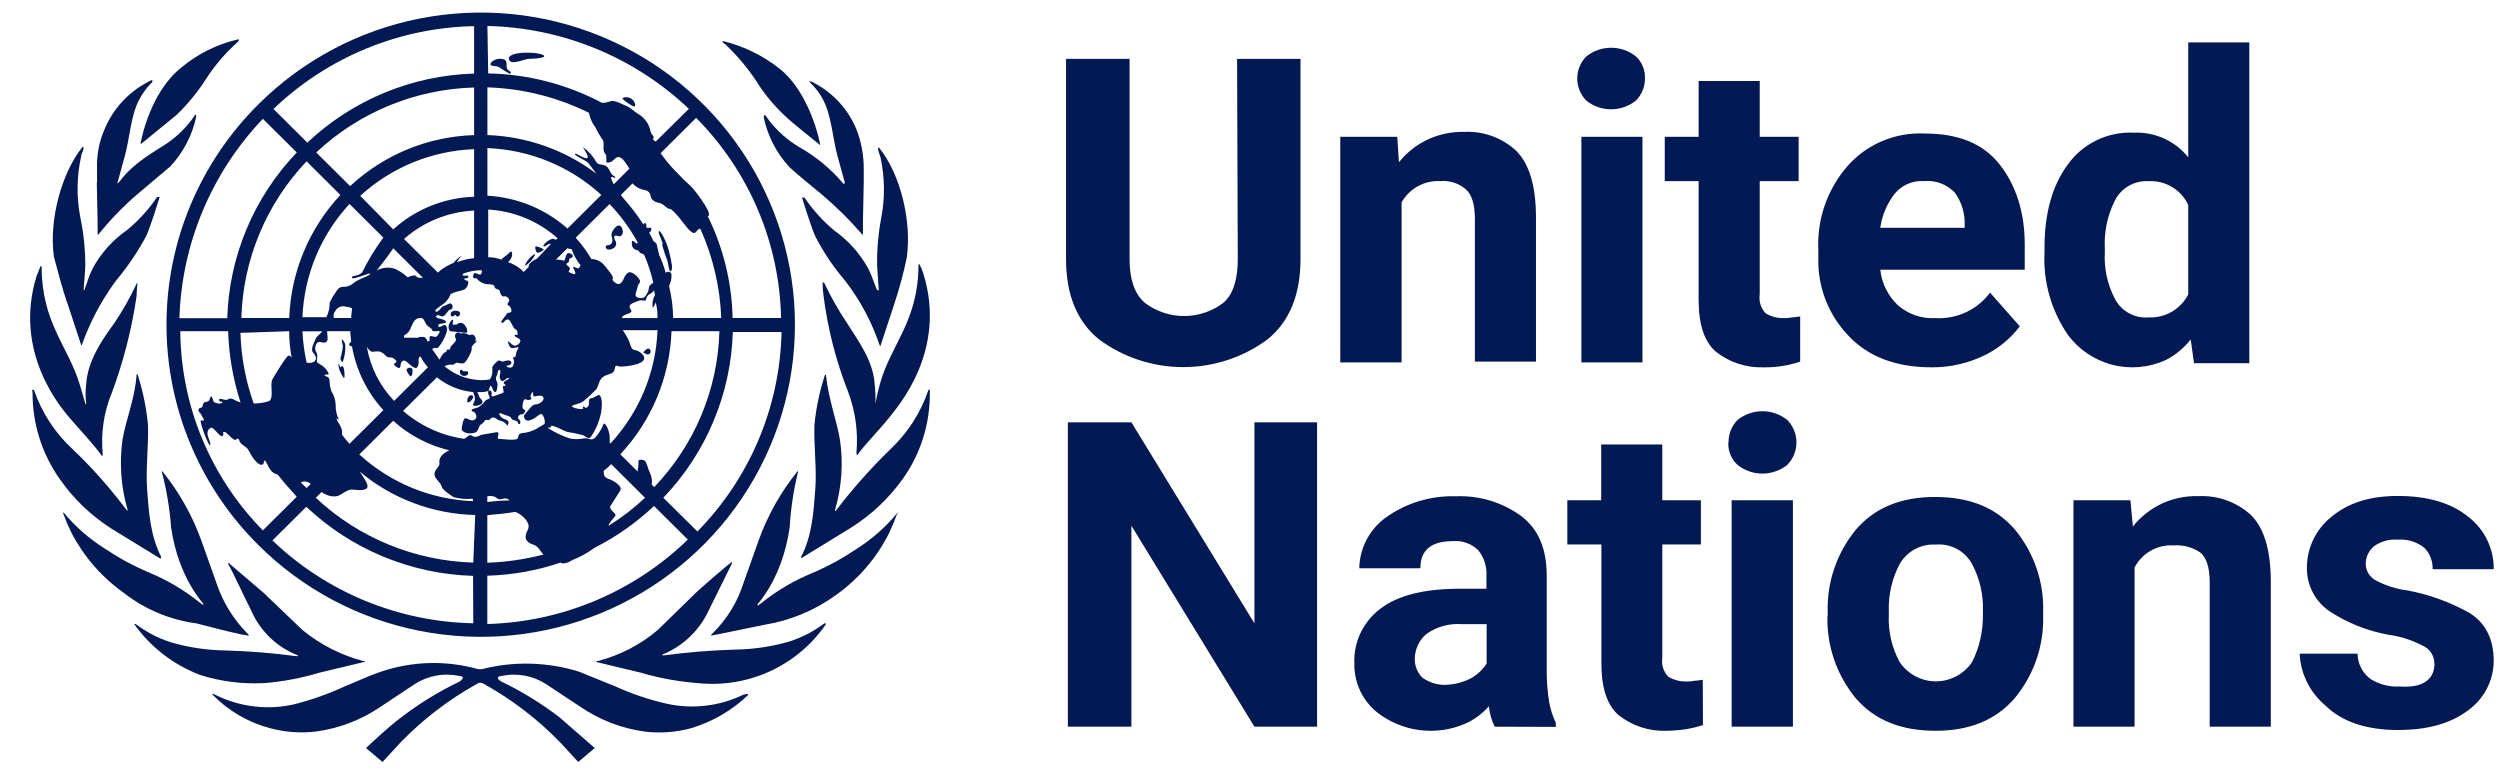 <svg width="84" height="26" viewBox="0 0 84 26" fill="none" xmlns="http://www.w3.org/2000/svg">
<g clip-path="url(#clip0_73_4383)">
<path d="M41.566 1.977H43.697V8.704C43.697 9.889 43.336 10.799 42.587 11.405C41.769 12.009 40.777 12.335 39.758 12.335C38.738 12.335 37.746 12.009 36.928 11.405C36.179 10.799 35.819 9.889 35.819 8.704V1.977H37.954V8.704C37.954 9.392 38.122 9.864 38.454 10.165C38.834 10.459 39.303 10.619 39.786 10.619C40.268 10.619 40.737 10.459 41.117 10.165C41.45 9.862 41.589 9.365 41.589 8.704L41.566 1.977ZM48.391 6.085C48.129 6.071 47.868 6.131 47.639 6.258C47.409 6.385 47.22 6.573 47.094 6.802V12.177H45.033V4.596H46.948L47.004 5.451C47.265 5.124 47.599 4.862 47.979 4.685C48.359 4.508 48.776 4.421 49.196 4.431C49.515 4.415 49.834 4.463 50.134 4.572C50.434 4.681 50.709 4.849 50.943 5.065C51.387 5.506 51.609 6.25 51.609 7.325V12.15H49.556V7.352C49.556 6.856 49.445 6.526 49.25 6.36C49.133 6.259 48.996 6.182 48.849 6.135C48.701 6.088 48.545 6.071 48.391 6.085ZM52.996 2.638C52.995 2.36 53.105 2.093 53.301 1.894C53.537 1.707 53.831 1.604 54.133 1.604C54.436 1.604 54.729 1.707 54.965 1.894C55.068 1.989 55.148 2.105 55.2 2.233C55.253 2.362 55.277 2.5 55.27 2.638C55.271 2.917 55.161 3.184 54.965 3.382C54.729 3.57 54.436 3.672 54.133 3.672C53.831 3.672 53.537 3.57 53.301 3.382C53.105 3.184 52.995 2.917 52.996 2.638ZM55.187 4.596V12.177H53.135V4.596H55.187ZM60.486 12.15C60.093 12.283 59.68 12.348 59.265 12.342C58.683 12.364 58.112 12.179 57.656 11.819C57.268 11.487 57.074 10.908 57.074 10.082V6.085H55.936V4.596H57.074V2.721H59.127V4.596H60.434V6.085H59.127V9.889C59.109 10.002 59.117 10.118 59.151 10.228C59.185 10.338 59.243 10.438 59.321 10.523C59.495 10.632 59.698 10.689 59.904 10.688C60.015 10.693 60.127 10.683 60.236 10.661C60.347 10.661 60.43 10.634 60.486 10.634V12.15ZM67.865 10.964C67.57 11.354 67.191 11.675 66.756 11.901C66.181 12.196 65.543 12.347 64.896 12.342C63.704 12.342 62.761 11.984 62.095 11.267C61.431 10.568 61.072 9.636 61.096 8.675V8.401C61.046 7.374 61.394 6.368 62.068 5.589C62.39 5.22 62.792 4.93 63.243 4.739C63.695 4.548 64.184 4.461 64.674 4.486C65.785 4.486 66.621 4.816 67.172 5.506C67.724 6.196 68.031 7.105 68.031 8.207V9.062H63.177C63.226 9.513 63.432 9.932 63.76 10.247C63.932 10.401 64.134 10.519 64.353 10.595C64.572 10.67 64.804 10.702 65.035 10.688C65.388 10.708 65.74 10.64 66.059 10.491C66.379 10.342 66.656 10.116 66.866 9.833L67.865 10.964ZM64.647 6.085C64.457 6.072 64.267 6.105 64.093 6.182C63.918 6.259 63.766 6.377 63.648 6.526C63.397 6.856 63.234 7.245 63.177 7.655H66.013V7.49C66.014 7.124 65.897 6.767 65.68 6.47C65.549 6.332 65.387 6.226 65.208 6.159C65.029 6.092 64.838 6.067 64.647 6.085ZM73.719 12.204L73.608 11.405C73.383 11.691 73.1 11.927 72.776 12.095C72.211 12.355 71.573 12.412 70.971 12.256C70.368 12.1 69.839 11.741 69.474 11.24C68.92 10.429 68.647 9.462 68.695 8.483V8.345C68.695 7.185 68.945 6.25 69.474 5.533C69.723 5.183 70.057 4.901 70.445 4.713C70.833 4.525 71.263 4.437 71.694 4.458C72.043 4.442 72.391 4.508 72.71 4.652C73.028 4.796 73.307 5.013 73.525 5.286V1.425H75.577V12.204H73.719ZM70.722 8.483C70.693 9.019 70.808 9.553 71.055 10.03C71.16 10.237 71.324 10.407 71.527 10.52C71.73 10.633 71.962 10.684 72.193 10.665C72.467 10.678 72.738 10.611 72.974 10.474C73.21 10.337 73.402 10.134 73.525 9.891V6.887C73.409 6.636 73.22 6.426 72.983 6.283C72.746 6.141 72.47 6.073 72.193 6.088C71.959 6.073 71.726 6.129 71.523 6.246C71.321 6.364 71.158 6.539 71.055 6.749C70.808 7.245 70.693 7.795 70.722 8.348V8.483ZM44.254 14.19V24.417H42.149L38.015 17.664V24.417H35.88V14.19H38.015L42.149 20.944V14.19H44.254ZM50.222 24.417C50.115 24.202 50.049 23.968 50.027 23.729C49.812 23.975 49.547 24.172 49.249 24.308C48.762 24.522 48.225 24.6 47.696 24.531C47.168 24.463 46.669 24.252 46.253 23.921C46.013 23.723 45.821 23.473 45.692 23.191C45.563 22.909 45.499 22.601 45.506 22.291C45.491 21.935 45.564 21.58 45.719 21.258C45.873 20.936 46.105 20.656 46.393 20.444C46.976 20.003 47.863 19.782 49.028 19.782H49.944V19.341C49.963 19.032 49.864 18.726 49.667 18.486C49.554 18.376 49.419 18.291 49.27 18.239C49.122 18.187 48.963 18.168 48.806 18.183C48.085 18.183 47.724 18.487 47.724 19.093H45.672C45.678 18.761 45.761 18.434 45.915 18.139C46.069 17.844 46.289 17.588 46.559 17.392C47.244 16.9 48.074 16.648 48.918 16.675C49.703 16.643 50.475 16.876 51.109 17.336C51.692 17.777 51.97 18.439 51.97 19.349V22.549C51.969 22.9 51.997 23.251 52.053 23.597C52.097 23.835 52.172 24.067 52.275 24.286V24.424L50.222 24.417ZM48.535 23.012C48.845 23.008 49.149 22.932 49.424 22.791C49.637 22.67 49.818 22.5 49.951 22.295V20.971H49.118C48.694 20.94 48.272 21.057 47.925 21.302C47.806 21.405 47.709 21.532 47.642 21.675C47.575 21.817 47.539 21.973 47.536 22.13C47.533 22.247 47.553 22.363 47.596 22.472C47.639 22.58 47.703 22.68 47.785 22.763C48.002 22.923 48.264 23.01 48.534 23.012H48.535ZM57.219 24.362C57.038 24.421 56.852 24.467 56.664 24.5C56.443 24.532 56.221 24.551 55.998 24.555C55.416 24.577 54.846 24.391 54.389 24.032C54.001 23.7 53.807 23.121 53.807 22.295V18.294H52.662V16.809H53.8V14.934H55.853V16.809H57.15V18.294H55.853V22.098C55.836 22.211 55.844 22.327 55.878 22.437C55.911 22.547 55.969 22.648 56.048 22.732C56.222 22.84 56.424 22.898 56.63 22.897C56.742 22.902 56.853 22.892 56.962 22.87C57.074 22.87 57.157 22.842 57.213 22.842L57.219 24.362ZM58.079 14.851C58.079 14.573 58.188 14.306 58.384 14.107C58.621 13.92 58.914 13.817 59.217 13.817C59.519 13.817 59.813 13.92 60.049 14.107C60.249 14.31 60.361 14.582 60.361 14.866C60.361 15.149 60.249 15.421 60.049 15.624C59.812 15.811 59.519 15.913 59.217 15.913C58.914 15.913 58.621 15.811 58.384 15.624C58.277 15.527 58.194 15.407 58.14 15.273C58.086 15.139 58.063 14.995 58.073 14.851H58.079ZM60.242 16.809V24.416H58.183V16.809H60.242ZM61.41 20.696V20.558C61.383 19.557 61.717 18.579 62.353 17.802C62.992 17.056 63.879 16.698 65.017 16.698C66.185 16.698 67.07 17.056 67.708 17.802C68.345 18.578 68.679 19.557 68.651 20.558V20.696C68.676 21.698 68.339 22.676 67.7 23.452C67.062 24.196 66.174 24.554 65.037 24.554C63.869 24.554 62.984 24.196 62.346 23.452C61.71 22.674 61.375 21.696 61.402 20.695L61.41 20.696ZM63.464 20.53V20.668C63.44 21.214 63.565 21.757 63.825 22.24C63.958 22.44 64.139 22.605 64.352 22.719C64.565 22.833 64.803 22.893 65.045 22.893C65.287 22.893 65.525 22.833 65.738 22.719C65.951 22.605 66.132 22.44 66.265 22.24C66.509 21.751 66.632 21.213 66.626 20.668V20.53C66.645 19.984 66.521 19.443 66.265 18.959C66.15 18.742 65.972 18.564 65.755 18.446C65.538 18.328 65.291 18.277 65.044 18.298C64.799 18.283 64.554 18.337 64.338 18.454C64.123 18.571 63.944 18.746 63.825 18.959C63.571 19.444 63.447 19.984 63.464 20.53ZM73.02 18.325C72.755 18.311 72.491 18.374 72.261 18.506C72.031 18.638 71.844 18.833 71.722 19.068V24.416H69.668V16.809H71.582L71.665 17.691C71.925 17.362 72.259 17.099 72.639 16.921C73.02 16.744 73.438 16.658 73.858 16.671C74.181 16.654 74.505 16.701 74.81 16.81C75.115 16.919 75.395 17.087 75.633 17.305C76.077 17.746 76.299 18.49 76.299 19.565V24.417H74.246V19.565C74.246 19.069 74.134 18.739 73.941 18.573C73.674 18.387 73.35 18.3 73.025 18.325H73.02ZM81.792 22.291C81.794 22.181 81.766 22.072 81.713 21.975C81.659 21.878 81.581 21.797 81.486 21.739C81.1 21.524 80.676 21.384 80.238 21.325C79.544 21.197 78.883 20.934 78.291 20.552C78.042 20.386 77.839 20.16 77.703 19.895C77.567 19.629 77.501 19.333 77.513 19.035C77.517 18.718 77.592 18.405 77.731 18.12C77.87 17.834 78.07 17.582 78.317 17.381C78.873 16.912 79.593 16.664 80.565 16.664C81.537 16.664 82.34 16.885 82.922 17.354C83.195 17.562 83.416 17.83 83.567 18.137C83.717 18.445 83.793 18.783 83.789 19.125H81.736C81.741 18.992 81.719 18.861 81.671 18.738C81.624 18.614 81.551 18.502 81.459 18.408C81.209 18.207 80.891 18.108 80.571 18.132C80.285 18.11 80.001 18.188 79.767 18.352C79.681 18.423 79.613 18.512 79.565 18.612C79.517 18.712 79.491 18.82 79.489 18.931C79.487 19.041 79.514 19.15 79.568 19.247C79.621 19.344 79.699 19.425 79.794 19.483C80.137 19.672 80.514 19.793 80.903 19.841C81.624 19.977 82.318 20.228 82.957 20.585C83.511 20.917 83.789 21.467 83.789 22.212C83.786 22.536 83.707 22.854 83.557 23.142C83.408 23.429 83.192 23.677 82.929 23.867C82.346 24.308 81.57 24.528 80.571 24.528C79.516 24.528 78.685 24.252 78.129 23.701C77.873 23.486 77.664 23.221 77.516 22.922C77.368 22.623 77.284 22.297 77.269 21.964H79.215C79.216 22.131 79.257 22.296 79.334 22.444C79.411 22.593 79.522 22.721 79.659 22.819C79.949 23 80.289 23.086 80.631 23.066C81.379 23.122 81.799 22.846 81.799 22.293L81.792 22.291Z" fill="#021953"/>
<path d="M24.978 23.341C24.177 23.73 23.267 23.837 22.398 23.644C21.806 23.51 21.23 23.316 20.678 23.064L19.457 22.569C18.395 22.238 17.262 22.209 16.184 22.485H16.072C14.998 22.181 13.856 22.211 12.799 22.569C12.384 22.707 11.994 22.899 11.579 23.064C11.026 23.32 10.45 23.523 9.859 23.671C8.989 23.862 8.08 23.755 7.279 23.368L7.168 23.313C7.141 23.313 7.141 23.313 7.141 23.34C7.673 23.886 8.346 24.277 9.087 24.471C9.584 24.603 10.101 24.64 10.613 24.58C11.389 24.476 12.13 24.193 12.777 23.754L13.944 22.98C14.379 22.702 14.907 22.605 15.413 22.708C15.691 22.735 15.469 22.873 15.442 22.9C14.742 23.235 14.081 23.641 13.467 24.114C13.05 24.417 12.299 25.134 12.299 25.134L12.853 25.603L13.464 24.94C14.214 24.167 15.074 23.508 16.017 22.983C16.053 22.956 16.096 22.942 16.141 22.942C16.186 22.942 16.23 22.956 16.266 22.983C17.208 23.508 18.068 24.167 18.818 24.94L19.429 25.603L19.983 25.134L18.815 24.114C18.203 23.642 17.543 23.235 16.846 22.9C16.79 22.873 16.596 22.735 16.874 22.708C17.381 22.605 17.909 22.704 18.344 22.983L19.512 23.756C20.158 24.196 20.899 24.479 21.675 24.583C22.186 24.643 22.704 24.606 23.201 24.473C23.932 24.258 24.599 23.87 25.147 23.343C25.132 23.328 25.112 23.318 25.091 23.316L24.981 23.343M27.699 20.944C27.347 21.211 26.952 21.416 26.531 21.552C25.936 21.725 25.32 21.818 24.701 21.826C23.902 21.85 23.106 21.914 22.314 22.02C22.259 22.02 22.231 22.02 22.259 21.993C22.95 21.711 23.506 21.179 23.816 20.503L24.594 18.932V18.877C24.54 18.904 23.762 19.566 23.402 19.897L22.104 21.165C21.518 21.663 20.826 22.021 20.079 22.213H20.052L20.024 22.24L21.511 22.597C22.153 22.786 22.814 22.906 23.481 22.956C24.307 23.036 25.139 22.895 25.891 22.546C26.643 22.196 27.286 21.653 27.753 20.971C27.753 20.943 27.726 20.943 27.698 20.943M30.14 17.249C29.745 17.724 29.276 18.133 28.753 18.462C28.306 18.763 27.832 19.022 27.337 19.236C26.707 19.489 26.118 19.833 25.589 20.257L25.479 20.34C25.451 20.34 25.451 20.34 25.451 20.311C25.451 20.283 26.284 19.458 26.533 17.721C26.569 17.098 26.662 16.48 26.81 15.873V15.818C26.234 16.527 25.784 17.329 25.479 18.189L24.98 19.594C24.779 20.228 24.427 20.803 23.953 21.27L23.897 21.325V21.353C23.953 21.353 24.008 21.325 24.064 21.325L25.672 20.995C26.556 20.853 27.394 20.503 28.114 19.975C28.853 19.444 29.453 18.744 29.862 17.935C29.966 17.719 30.059 17.498 30.14 17.272C30.194 17.218 30.167 17.218 30.14 17.245M31.193 13.11C30.937 13.865 30.499 14.546 29.918 15.094C29.256 15.736 28.645 16.425 28.087 17.157C28.087 17.184 28.031 17.157 28.058 17.13C28.281 16.37 28.338 15.57 28.224 14.786C28.114 14.125 27.835 13.408 27.753 12.608L27.726 12.581C27.726 12.608 27.698 12.636 27.698 12.664C27.531 13.184 27.42 13.72 27.366 14.263C27.337 14.924 27.449 15.779 27.393 16.441C27.337 17.214 27.281 18.012 26.922 18.701V18.756L28.585 17.736C29.27 17.306 29.864 16.747 30.334 16.091C30.935 15.245 31.253 14.232 31.242 13.196V13.085C31.221 13.089 31.202 13.099 31.187 13.114" fill="#021953"/>
<path d="M29.417 13.556C29.421 13.335 29.412 13.114 29.388 12.895C29.334 12.121 28.861 11.488 28.445 10.832C28.163 10.409 27.913 9.967 27.696 9.509C27.681 9.494 27.661 9.484 27.64 9.482C27.638 9.629 27.648 9.777 27.669 9.923C27.809 11.037 28.088 12.13 28.501 13.176C28.743 13.825 28.837 14.52 28.777 15.21C28.777 15.266 28.777 15.266 28.804 15.293C29.055 14.934 29.554 14.438 29.859 14.053C30.164 13.667 31.829 11.792 31.027 9.201C30.993 9.085 30.946 8.974 30.888 8.869L30.861 8.898C30.861 10.771 29.945 11.572 29.584 12.839C29.514 13.075 29.459 13.314 29.418 13.556M29.445 9.697L29.279 9.255L29.166 9.011C28.888 8.509 28.499 8.076 28.03 7.744C27.647 7.423 27.311 7.052 27.03 6.64H26.948C26.975 6.722 27.225 7.55 27.391 7.936C27.665 8.469 28.001 8.968 28.39 9.425L28.473 9.535C28.941 10.162 29.306 10.858 29.555 11.598C29.555 11.605 29.558 11.612 29.563 11.617C29.569 11.622 29.575 11.625 29.583 11.625L30.055 10.191C30.223 9.683 30.362 9.167 30.47 8.644C30.637 7.403 30.248 5.831 29.527 4.95C29.512 4.964 29.502 4.984 29.5 5.005L29.527 5.115L29.583 5.281C29.73 5.952 29.74 6.646 29.61 7.321C29.508 7.857 29.462 8.401 29.472 8.947C29.472 9.029 29.527 9.72 29.527 9.746C29.527 9.772 29.5 9.746 29.472 9.746M27.22 2.777C27.451 2.993 27.631 3.257 27.747 3.551C27.941 4.019 27.996 4.711 28.136 5.227L28.386 6.136C28.386 6.164 28.358 6.191 28.331 6.164C27.91 5.666 27.401 5.247 26.831 4.928C26.458 4.703 26.13 4.413 25.86 4.073L25.721 3.879C25.718 3.876 25.713 3.873 25.709 3.871C25.704 3.869 25.699 3.868 25.694 3.868C25.688 3.868 25.683 3.869 25.678 3.871C25.674 3.873 25.669 3.876 25.666 3.879V3.962C25.798 4.58 26.095 5.151 26.526 5.616C26.887 5.947 27.274 6.25 27.635 6.553C28.113 6.959 28.559 7.402 28.968 7.876C28.968 7.876 28.995 7.905 28.995 7.876V7.435L29.022 6.113V5.672C29.024 5.219 28.941 4.771 28.777 4.349C28.5 3.671 27.988 3.113 27.334 2.777C27.307 2.75 27.251 2.75 27.195 2.721C27.197 2.743 27.207 2.763 27.224 2.777M24.369 1.488C24.756 1.853 25.1 2.26 25.397 2.701C25.665 3.138 25.992 3.536 26.367 3.886C26.617 4.135 27.367 4.714 27.56 4.879C27.533 4.658 27.171 3.086 26.201 2.314C25.639 1.867 24.985 1.548 24.286 1.377V1.432L24.369 1.488ZM8.832 22.957C9.48 22.907 10.12 22.787 10.742 22.599L12.241 22.24H12.268C12.268 22.237 12.267 22.233 12.266 22.23C12.264 22.227 12.262 22.224 12.26 22.221C12.257 22.218 12.254 22.216 12.251 22.215C12.248 22.214 12.244 22.213 12.241 22.213H12.212C11.46 22.015 10.759 21.658 10.159 21.165L8.862 19.924L7.67 18.904V18.96C7.78 19.125 8.196 20.035 8.448 20.53C8.749 21.212 9.308 21.747 10.005 22.02C10.032 22.047 10.005 22.047 9.949 22.047C9.158 21.941 8.361 21.877 7.563 21.855C6.943 21.846 6.327 21.753 5.732 21.579C5.312 21.443 4.917 21.238 4.565 20.971H4.509C5.061 21.744 5.83 22.338 6.72 22.678C7.401 22.893 8.115 22.987 8.828 22.954M8.19 21.327C8.246 21.327 8.273 21.356 8.356 21.356V21.327L8.301 21.273C7.836 20.799 7.485 20.226 7.275 19.597L6.776 18.192C6.47 17.332 6.019 16.53 5.443 15.82V15.876C5.602 16.481 5.704 17.099 5.749 17.723C5.998 19.432 6.831 20.26 6.831 20.287C6.831 20.314 6.831 20.342 6.803 20.314L6.693 20.231C6.163 19.808 5.575 19.465 4.945 19.211C4.45 18.998 3.976 18.739 3.529 18.438C3.005 18.109 2.537 17.7 2.142 17.226H2.115C2.195 17.451 2.288 17.672 2.393 17.887C2.812 18.698 3.42 19.398 4.168 19.927C4.875 20.478 5.717 20.83 6.608 20.947C7.136 21.085 7.663 21.223 8.19 21.334M3.724 17.75L5.389 18.77C5.404 18.755 5.413 18.736 5.416 18.715C5.055 17.998 4.999 17.227 4.945 16.455C4.889 15.765 4.999 14.938 4.972 14.277C4.919 13.723 4.809 13.177 4.644 12.646C4.644 12.619 4.617 12.592 4.617 12.563L4.589 12.592C4.534 13.391 4.229 14.108 4.117 14.769C4.007 15.553 4.063 16.352 4.283 17.112C4.312 17.141 4.256 17.168 4.256 17.141C3.705 16.403 3.093 15.713 2.425 15.078C1.845 14.539 1.407 13.867 1.148 13.12C1.134 13.105 1.115 13.095 1.094 13.092C1.065 13.092 1.094 13.147 1.094 13.203C1.09 14.239 1.41 15.25 2.009 16.098C2.467 16.756 3.052 17.318 3.729 17.752M3.424 15.325C3.451 15.298 3.451 15.298 3.451 15.243C3.385 14.548 3.489 13.848 3.756 13.203C4.148 12.15 4.427 11.06 4.589 9.95C4.589 9.812 4.617 9.563 4.617 9.509C4.589 9.509 4.589 9.509 4.589 9.536C4.373 9.995 4.122 10.438 3.839 10.86C3.396 11.466 2.952 12.127 2.896 12.9C2.869 13.12 2.869 13.342 2.896 13.561C2.896 13.569 2.893 13.575 2.888 13.58C2.883 13.585 2.876 13.588 2.869 13.588V13.561L2.674 12.9C2.285 11.631 1.399 10.837 1.399 8.957L1.37 8.93C1.316 9.039 1.287 9.15 1.233 9.26C0.427 11.852 2.064 13.726 2.401 14.113C2.737 14.5 3.179 14.967 3.427 15.325M2.259 10.168L2.73 11.601C2.734 11.601 2.737 11.601 2.741 11.599C2.744 11.598 2.747 11.596 2.749 11.594C2.752 11.591 2.754 11.588 2.755 11.585C2.757 11.581 2.757 11.578 2.757 11.574C3.018 10.839 3.382 10.145 3.839 9.511L3.922 9.4C4.306 8.94 4.641 8.441 4.922 7.913C5.088 7.526 5.338 6.699 5.365 6.617H5.282C5.003 7.029 4.666 7.4 4.283 7.719C3.797 8.054 3.397 8.498 3.115 9.015C3.088 9.097 3.032 9.18 3.005 9.262L2.839 9.732C2.839 9.732 2.811 9.787 2.811 9.732C2.811 9.676 2.866 9.042 2.866 8.932C2.867 8.383 2.81 7.835 2.698 7.297C2.568 6.623 2.577 5.929 2.725 5.258C2.731 5.199 2.75 5.143 2.781 5.093C2.781 5.066 2.808 5.01 2.808 4.982C2.808 4.953 2.808 4.955 2.781 4.928C2.059 5.81 1.643 7.408 1.81 8.622C1.948 9.145 2.087 9.669 2.254 10.169M3.252 6.143L3.28 7.468V7.88H3.307C3.699 7.391 4.135 6.939 4.611 6.53L5.721 5.593C6.155 5.127 6.455 4.555 6.59 3.935V3.854H6.563L6.424 4.046C6.165 4.386 5.845 4.676 5.481 4.901C4.815 5.314 4.371 5.617 3.982 6.141C3.955 6.169 3.926 6.169 3.955 6.114L4.204 5.204C4.343 4.68 4.399 3.991 4.593 3.527C4.716 3.237 4.895 2.974 5.12 2.754V2.693C5.064 2.693 5.037 2.72 4.981 2.749C4.316 3.092 3.796 3.659 3.511 4.347C3.33 4.764 3.244 5.216 3.261 5.67V6.138M4.732 4.842L5.941 3.854C6.31 3.496 6.636 3.098 6.913 2.667C7.2 2.22 7.545 1.813 7.939 1.455L8.023 1.371V1.317C7.319 1.475 6.663 1.797 6.109 2.255C5.081 3.054 4.749 4.625 4.722 4.845M15.879 13.395C15.962 13.284 15.767 13.202 15.711 13.395C15.656 13.588 15.796 13.533 15.879 13.395ZM17.987 8.543C17.904 8.515 17.598 8.873 17.654 8.93C17.799 8.835 17.915 8.701 17.987 8.543ZM18.043 8.488C18.097 8.515 18.292 8.405 18.265 8.377C18.238 8.348 17.987 8.239 17.987 8.294C17.983 8.328 17.986 8.363 17.995 8.396C18.005 8.43 18.021 8.461 18.043 8.488ZM21.787 11.906C21.899 11.879 21.87 11.712 21.787 11.712C21.704 11.712 21.593 11.85 21.621 11.85C21.65 11.85 21.732 11.933 21.787 11.906ZM20.428 8.237C20.345 8.237 20.317 8.321 20.4 8.375C20.433 8.386 20.467 8.388 20.501 8.384C20.535 8.379 20.567 8.367 20.595 8.348C20.627 8.334 20.655 8.311 20.674 8.282C20.694 8.252 20.704 8.218 20.705 8.183C20.705 8.099 20.595 7.99 20.649 7.934C20.704 7.879 20.788 7.963 20.844 7.934C20.87 7.922 20.891 7.902 20.906 7.877C20.92 7.853 20.928 7.825 20.927 7.796C20.927 7.742 20.9 7.576 20.788 7.576C20.677 7.576 20.567 7.796 20.567 7.796C20.553 7.827 20.546 7.86 20.546 7.893C20.546 7.926 20.553 7.959 20.567 7.99C20.595 8.099 20.567 8.237 20.428 8.237Z" fill="#021953"/>
<path d="M22.257 8.262C22.304 8.43 22.36 8.596 22.424 8.759C22.451 8.841 22.48 9.146 22.534 9.117C22.589 9.089 22.59 8.924 22.563 8.841C22.533 8.645 22.486 8.451 22.424 8.262C22.395 8.151 22.202 7.739 22.146 7.766C22.09 7.793 22.229 8.042 22.257 8.153C22.284 8.264 22.229 8.208 22.257 8.264M21.286 3.577C21.369 3.604 21.369 3.439 21.23 3.329C21.091 3.22 20.87 3.274 20.925 3.329C21.034 3.427 21.156 3.51 21.286 3.577ZM17.125 2.392C16.93 2.281 17.098 2.116 16.959 2.005C16.885 1.976 16.804 1.968 16.725 1.982C16.647 1.997 16.574 2.033 16.515 2.087C16.376 2.254 16.681 2.198 16.764 2.254C16.847 2.309 17.125 2.501 17.154 2.474C17.159 2.467 17.162 2.459 17.164 2.451C17.165 2.443 17.164 2.434 17.162 2.426C17.159 2.418 17.154 2.41 17.148 2.405C17.142 2.399 17.135 2.394 17.126 2.392M18.236 1.84C17.987 1.729 17.068 1.729 17.099 1.978C17.13 2.227 17.626 1.978 17.765 1.978C17.904 1.978 18.458 1.949 18.236 1.84ZM15.71 12.48C15.655 12.453 15.572 12.507 15.543 12.453C15.515 12.399 15.46 12.424 15.46 12.453C15.453 12.476 15.451 12.501 15.456 12.525C15.46 12.55 15.471 12.572 15.488 12.591C15.519 12.617 15.558 12.631 15.599 12.631C15.639 12.631 15.678 12.617 15.71 12.591C15.723 12.576 15.731 12.556 15.731 12.535C15.731 12.515 15.723 12.495 15.71 12.48ZM15.183 10.633C15.266 10.633 15.266 10.578 15.294 10.578C15.323 10.578 15.294 10.633 15.377 10.633C15.46 10.633 15.543 10.44 15.294 10.44C15.1 10.44 15.127 10.633 15.183 10.633ZM15.516 10.854C15.377 10.826 15.405 10.908 15.294 10.908C15.127 10.937 15.266 10.799 15.211 10.743C15.183 10.716 15.1 10.854 15.072 10.937C15.072 10.992 15.072 11.101 15.127 11.129L15.655 11.184C15.765 11.184 15.655 10.881 15.516 10.854ZM13.796 12.645C13.851 12.645 13.879 12.48 13.851 12.397C13.824 12.315 13.657 12.37 13.657 12.424C13.68 12.51 13.728 12.587 13.796 12.645ZM11.577 12.645C11.577 12.591 11.577 12.37 11.521 12.315C11.466 12.259 11.466 12.342 11.438 12.342C11.411 12.342 11.41 12.232 11.382 12.232C11.355 12.232 11.382 12.397 11.438 12.507C11.494 12.617 11.577 12.783 11.577 12.645ZM11.521 12.15C11.576 11.99 11.604 11.822 11.604 11.653C11.607 11.606 11.599 11.559 11.58 11.515C11.561 11.472 11.531 11.434 11.494 11.405C11.466 11.405 11.494 11.487 11.521 11.625C11.507 11.765 11.479 11.904 11.438 12.039C11.438 12.066 11.494 12.204 11.521 12.15Z" fill="#021953"/>
<path d="M8.692 18.324C10.168 19.791 12.048 20.791 14.095 21.196C16.143 21.601 18.265 21.393 20.194 20.6C22.123 19.806 23.771 18.462 24.931 16.737C26.091 15.012 26.71 12.984 26.71 10.91C26.71 8.835 26.091 6.807 24.931 5.082C23.771 3.358 22.123 2.013 20.194 1.22C18.265 0.426 16.143 0.219 14.095 0.624C12.048 1.029 10.168 2.029 8.692 3.496C7.71 4.468 6.931 5.624 6.399 6.896C5.867 8.168 5.594 9.532 5.594 10.91C5.594 12.287 5.867 13.652 6.399 14.924C6.931 16.196 7.71 17.351 8.692 18.324ZM6.057 11.128H7.665C7.691 11.941 7.831 12.747 8.082 13.522C7.994 13.497 7.91 13.459 7.832 13.411C7.721 13.356 7.638 13.438 7.61 13.438C7.499 13.438 7.361 13.356 7.361 13.438C7.361 13.521 7.471 13.467 7.471 13.522C7.471 13.578 7.193 13.576 7.166 13.467C7.139 13.357 7.083 13.246 7.056 13.384C7.028 13.522 6.917 13.494 6.861 13.522C6.827 13.559 6.807 13.608 6.805 13.659C6.805 13.714 6.666 13.687 6.666 13.77C6.666 13.852 6.749 13.881 6.778 13.963C6.807 14.046 6.888 14.101 6.834 14.128C6.779 14.155 6.805 14.101 6.749 14.128C6.694 14.155 7 14.983 7.056 14.955C7.111 14.926 6.971 14.68 6.971 14.568C6.967 14.528 6.975 14.488 6.995 14.453C7.015 14.418 7.046 14.39 7.083 14.374C7.166 14.32 7.388 14.706 7.472 14.65C7.557 14.595 7.445 14.541 7.528 14.512C7.611 14.484 7.861 14.871 7.944 14.761C8 14.679 8.055 14.815 8.055 14.844C8.138 14.982 8.277 14.982 8.36 15.147C8.443 15.312 8.637 15.616 8.776 15.616C8.915 15.616 8.832 15.478 8.888 15.478C8.944 15.478 8.998 15.67 9.081 15.781C9.14 15.866 9.23 15.925 9.331 15.946C9.525 16.195 9.748 16.443 9.97 16.69L8.832 17.821C7.068 16.027 6.074 13.624 6.058 11.116M15.24 8.829L15.129 8.884C14.976 8.953 14.836 9.046 14.713 9.159L13.575 8.029C14.227 7.453 15.059 7.116 15.93 7.075V8.674C15.731 8.694 15.535 8.74 15.348 8.812C15.393 8.731 15.449 8.657 15.514 8.592C15.405 8.654 15.31 8.739 15.236 8.84M14.373 11.459V11.515C14.373 11.459 14.346 11.432 14.318 11.377C14.29 11.348 14.263 11.321 14.235 11.321H14.101L14.046 11.348H13.657C13.603 11.348 13.574 11.348 13.574 11.321C13.547 11.211 13.713 11.294 13.825 10.963C13.852 10.936 13.852 10.88 13.879 10.853L13.908 10.798L13.935 10.769L13.962 10.742C13.984 10.721 14.011 10.705 14.04 10.696C14.069 10.686 14.099 10.683 14.13 10.687H14.185L14.24 10.742L14.323 10.907C14.351 10.936 14.379 10.936 14.379 10.963C14.421 10.983 14.458 11.011 14.49 11.045L14.518 11.074V11.101C14.545 11.128 14.545 11.128 14.573 11.128H14.684C14.739 11.101 14.739 11.128 14.768 11.128V11.156C14.768 11.183 14.768 11.183 14.739 11.211C14.739 11.239 14.712 11.239 14.712 11.266C14.684 11.294 14.656 11.321 14.629 11.321C14.582 11.315 14.536 11.306 14.49 11.294C14.462 11.294 14.434 11.294 14.434 11.321V11.459M11.389 14.106C11.311 13.953 11.273 13.782 11.279 13.61C11.273 13.441 11.222 13.277 11.13 13.135C11.097 13.028 11.079 12.917 11.074 12.805C11.074 12.612 10.908 12.667 10.908 12.612C10.908 12.556 11.045 12.612 11.045 12.556C10.985 12.417 10.877 12.302 10.741 12.233C10.602 12.177 10.658 12.095 10.658 12.012C10.663 11.974 10.662 11.934 10.652 11.896C10.642 11.858 10.625 11.823 10.602 11.792C10.574 11.681 10.602 11.488 10.741 11.488C10.796 11.488 10.879 11.543 10.962 11.488C11.045 11.432 10.991 11.267 10.991 11.129H11.769C11.769 11.24 11.798 11.378 11.798 11.488C11.742 11.516 11.715 11.571 11.742 11.598C11.769 11.625 11.798 11.654 11.825 11.625C11.963 12.429 12.329 13.177 12.881 13.78L11.743 14.911C11.654 14.815 11.571 14.713 11.494 14.607V14.524C11.494 14.332 11.355 14.221 11.3 14.056M10.301 12.181C10.226 11.836 10.18 11.486 10.162 11.133H10.827C10.773 11.217 10.634 11.299 10.606 11.382C10.577 11.464 10.412 11.74 10.523 11.85C10.773 12.126 10.467 12.237 10.301 12.181ZM10.44 16.261L10.301 16.399L10.106 16.207C10.161 16.182 10.222 16.173 10.281 16.183C10.341 16.193 10.396 16.22 10.44 16.261ZM12.16 9.169C12.131 9.169 12.131 9.198 12.104 9.198C12.021 9.28 11.799 9.252 11.826 9.335C11.854 9.419 12.438 9.142 12.438 9.198C12.438 9.253 12.187 9.335 12.021 9.418C11.855 9.501 11.799 9.639 11.522 9.639C11.383 9.639 11.327 9.748 11.273 9.831C11.197 9.935 11.132 10.046 11.078 10.162C11.081 10.334 11.043 10.504 10.966 10.658H10.162C10.218 9.244 10.779 7.895 11.743 6.853L12.881 7.984C12.604 8.356 12.363 8.753 12.16 9.169ZM13.213 8.343L14.213 9.335H14.101C13.991 9.335 13.991 9.252 13.908 9.252C13.74 9.28 13.713 9.335 13.686 9.307C13.562 9.194 13.422 9.101 13.269 9.031C13.087 8.971 12.889 8.982 12.714 9.06C12.687 9.06 12.687 9.087 12.659 9.087C12.853 8.839 13.049 8.59 13.213 8.343ZM11.826 10.355C11.826 10.465 11.799 10.576 11.799 10.685H11.217C11.206 10.643 11.205 10.598 11.214 10.555C11.224 10.512 11.244 10.472 11.273 10.438C11.305 10.382 11.355 10.338 11.415 10.314C11.475 10.289 11.542 10.284 11.605 10.3C11.681 10.308 11.755 10.327 11.826 10.355ZM12.326 11.651L12.382 11.734C12.438 11.789 12.492 11.843 12.548 11.816C12.621 11.803 12.697 11.803 12.77 11.816C12.845 11.846 12.912 11.893 12.964 11.954C13.02 12.037 13.13 11.981 13.213 12.037C13.296 12.092 13.38 12.148 13.269 12.202C13.159 12.256 13.38 12.368 13.408 12.368C13.437 12.368 13.464 12.313 13.464 12.23C13.464 12.202 13.518 12.092 13.603 12.119C13.687 12.146 13.935 12.451 14.018 12.34C14.101 12.229 14.046 12.092 14.074 12.037C14.075 12.022 14.081 12.009 14.091 11.999C14.101 11.988 14.115 11.982 14.13 11.981C14.196 12.111 14.28 12.232 14.379 12.34L13.242 13.47C12.761 12.969 12.442 12.335 12.326 11.651ZM13.213 7.708L12.104 6.579C13.152 5.622 14.508 5.066 15.93 5.012V6.611C14.919 6.643 13.952 7.034 13.206 7.713M11.763 6.253L10.626 5.122C12.065 3.772 13.953 2.996 15.93 2.94V4.539C14.38 4.588 12.901 5.196 11.768 6.249M11.436 6.552C10.383 7.68 9.773 9.147 9.718 10.685H8.109C8.165 8.723 8.945 6.848 10.301 5.42L11.436 6.552ZM9.716 11.128C9.716 11.424 9.744 11.72 9.799 12.011C9.771 12.011 9.771 11.927 9.688 11.956C9.605 11.984 9.299 12.506 9.161 12.729C9.05 12.921 9.216 13.335 9.05 13.473C8.889 13.527 8.72 13.555 8.55 13.556H8.523C8.253 12.793 8.103 11.993 8.079 11.184L9.716 11.128ZM15.902 20.942C13.38 20.893 10.97 19.899 9.155 18.159L10.292 17.028C11.808 18.461 13.804 19.287 15.895 19.349L15.902 20.942ZM15.902 18.903C13.929 18.845 12.047 18.07 10.611 16.725L10.805 16.532C10.847 16.566 10.894 16.593 10.944 16.614C11.064 16.675 11.201 16.694 11.334 16.669C11.445 16.642 11.667 16.449 11.806 16.449C11.945 16.449 12.166 16.505 12.305 16.422C12.444 16.339 12.221 16.064 12.138 15.925C12.111 15.897 12.111 15.87 12.083 15.843C13.172 16.756 14.543 17.271 15.967 17.304L15.902 18.903ZM15.902 16.84C14.479 16.785 13.122 16.228 12.074 15.269L13.211 14.138C13.746 14.622 14.395 14.963 15.097 15.131C14.848 15.241 14.737 15.406 14.765 15.544C14.794 15.682 14.598 15.764 14.598 15.931C14.598 16.097 14.82 16.207 14.848 16.372C14.876 16.454 15.07 16.592 15.238 16.702C15.445 16.761 15.662 16.779 15.876 16.757L15.902 16.84ZM15.846 14.635C15.763 14.579 15.707 14.69 15.597 14.745C14.836 14.635 14.123 14.309 13.544 13.807L14.681 12.678C15.029 12.96 15.454 13.133 15.902 13.174C15.902 13.228 15.958 13.284 15.958 13.395C15.958 13.505 15.875 13.559 15.902 13.615C15.929 13.67 16.18 13.615 16.207 13.532C16.234 13.45 16.124 13.395 16.096 13.312C16.068 13.257 16.068 13.228 16.041 13.174H16.124C16.208 13.179 16.293 13.169 16.374 13.146C16.389 13.145 16.402 13.139 16.412 13.128C16.422 13.118 16.428 13.104 16.429 13.09C16.429 13.063 16.457 13.036 16.457 13.008C16.457 12.979 16.484 12.981 16.484 12.954L16.513 12.981C16.54 13.036 16.596 13.201 16.651 13.174C16.705 13.147 16.735 12.898 16.706 12.843C16.679 12.807 16.665 12.764 16.665 12.719C16.665 12.674 16.679 12.631 16.706 12.595C16.706 12.567 16.735 12.402 16.789 12.429C16.844 12.456 16.789 12.595 16.789 12.649C16.789 12.733 16.845 12.843 16.928 12.787C16.984 12.76 17.04 12.678 17.096 12.705C17.151 12.732 16.957 12.787 16.928 12.843C16.9 12.898 17.011 12.925 16.984 12.954C16.957 12.982 16.928 12.954 16.901 12.981C16.874 13.008 16.957 13.174 16.901 13.201C16.845 13.228 16.651 13.284 16.596 13.312C16.541 13.34 16.484 13.284 16.513 13.257C16.541 13.229 16.513 13.118 16.457 13.118C16.401 13.118 16.401 13.146 16.401 13.201C16.401 13.257 16.457 13.339 16.457 13.366C16.457 13.393 16.374 13.421 16.318 13.449C16.259 13.536 16.184 13.611 16.096 13.669C16.014 13.725 15.846 13.725 15.846 13.78C15.846 13.835 15.93 13.835 15.958 13.863C16.014 13.945 16.041 14.056 15.93 14.111C15.82 14.167 15.68 14.028 15.624 14.056C15.568 14.084 15.541 14.221 15.514 14.386C15.487 14.551 15.819 14.607 15.985 14.524C16.096 14.47 16.068 14.303 16.18 14.248C16.291 14.193 16.263 14.083 16.374 14.111C16.486 14.14 16.457 14.028 16.567 14.028C16.678 14.028 16.679 14.111 16.818 14.138C17.04 14.194 17.04 14.359 17.067 14.276C17.094 14.194 17.123 14.138 16.957 14.083C16.791 14.028 16.706 13.835 16.845 13.891C17.011 13.973 17.15 13.973 17.179 14.056C17.207 14.138 17.372 14.111 17.401 14.194C17.428 14.332 17.539 14.194 17.456 14.111C17.373 14.029 17.401 14.001 17.456 13.945C17.512 13.89 17.539 13.973 17.622 13.863C17.705 13.752 17.594 13.78 17.567 13.725C17.539 13.669 17.567 13.366 17.678 13.421C17.79 13.477 17.9 13.395 17.844 13.366C17.788 13.338 17.871 13.174 17.9 13.174C17.928 13.174 17.9 13.284 17.927 13.312C17.954 13.34 18.232 13.228 18.261 13.366C18.289 13.504 18.066 13.587 18.01 13.587C17.9 13.587 17.816 13.697 17.733 13.807C17.65 13.917 17.567 13.945 17.622 14.056C17.678 14.167 17.788 14.138 17.9 14.083C18.012 14.028 18.093 13.945 18.149 13.918C18.261 13.863 18.344 14.194 18.288 14.248C18.232 14.302 18.122 14.332 18.066 14.386C17.906 14.482 17.726 14.54 17.539 14.552C17.428 14.579 17.428 14.607 17.401 14.717C17.373 14.828 16.874 14.745 16.762 14.745C16.651 14.745 16.845 14.497 16.679 14.524L16.18 14.607C16.152 14.607 15.985 14.745 15.846 14.635ZM17.317 17.198C17.459 17.259 17.583 17.353 17.678 17.474C17.761 17.612 17.788 17.668 17.733 17.805C17.594 18.053 17.65 18.218 17.927 18.302C18.093 18.356 18.149 18.522 18.261 18.632C17.644 18.793 17.011 18.886 16.374 18.908V17.309C16.679 17.281 17.011 17.254 17.317 17.198ZM16.374 16.868V16.675C16.735 16.619 16.651 16.84 16.901 16.757C16.939 16.745 16.981 16.744 17.02 16.753C17.059 16.763 17.095 16.784 17.123 16.813C16.872 16.817 16.622 16.835 16.374 16.868ZM16.374 20.975V19.344C17.213 19.32 18.044 19.171 18.839 18.903C18.85 18.913 18.863 18.921 18.878 18.926C18.892 18.93 18.907 18.932 18.922 18.93C19.032 18.923 19.138 18.885 19.227 18.82C19.494 18.715 19.746 18.576 19.976 18.406C20.707 18.037 21.38 17.563 21.974 17.001L23.111 18.13C21.302 19.884 18.896 20.897 16.37 20.967M20.863 6.549L21.253 6.162C21.354 6.277 21.491 6.354 21.642 6.383C21.7 6.386 21.754 6.411 21.795 6.451C21.836 6.492 21.86 6.546 21.864 6.603C21.892 6.741 22.03 6.797 22.169 6.824C22.308 6.851 22.391 7.017 22.502 7.017C22.614 7.017 22.973 7.512 23.112 7.679C23.195 7.761 23.307 7.899 23.39 7.788C23.473 7.677 23.473 7.706 23.528 7.679C23.955 8.627 24.195 9.648 24.234 10.685H22.618C22.613 10.323 22.567 9.962 22.48 9.61C22.536 9.499 22.565 9.376 22.563 9.252C22.566 9.228 22.561 9.204 22.549 9.184C22.537 9.163 22.519 9.147 22.497 9.138C22.475 9.129 22.451 9.127 22.427 9.132C22.404 9.138 22.384 9.151 22.369 9.169C22.311 8.962 22.237 8.759 22.147 8.563C22.119 8.452 22.091 8.316 22.064 8.205C22.064 8.178 22.008 8.149 21.952 8.094C21.912 7.999 21.865 7.908 21.813 7.819C21.898 7.764 21.925 7.626 21.813 7.653C21.647 7.681 21.759 7.57 21.703 7.515C21.647 7.459 21.647 7.515 21.62 7.543C21.404 7.213 21.163 6.899 20.898 6.606V6.579C20.843 6.579 20.843 6.55 20.87 6.55M21.842 15.896C21.786 15.786 21.759 15.648 21.703 15.537C21.674 15.428 21.453 15.428 21.453 15.483C21.457 15.594 21.448 15.705 21.425 15.813V15.843L20.843 15.264C21.898 14.136 22.508 12.667 22.563 11.128H24.172C24.12 13.084 23.339 14.951 21.981 16.366L21.898 16.284C21.918 16.152 21.899 16.018 21.842 15.897M20.509 17.003C20.593 16.866 20.76 16.617 20.843 16.479C20.926 16.341 20.621 16.149 20.453 16.092C20.286 16.035 20.286 15.954 20.286 15.816C20.376 15.751 20.46 15.677 20.537 15.595L21.673 16.726C21.298 17.077 20.89 17.391 20.453 17.664C20.425 17.608 20.619 17.415 20.675 17.332C20.731 17.25 20.453 17.14 20.508 17.002M21.202 10.412C21.063 10.22 21.258 10.192 21.451 10.109C21.563 10.055 21.702 10.137 21.702 10.082C21.706 10.044 21.718 10.007 21.737 9.974C21.756 9.941 21.781 9.912 21.812 9.889C21.879 9.859 21.937 9.811 21.979 9.751C21.979 9.806 22.006 9.862 22.006 9.917C21.953 10.009 21.924 10.114 21.924 10.22C21.924 10.303 21.924 10.412 22.006 10.22C22.006 10.192 22.034 10.192 22.034 10.165C22.078 10.335 22.097 10.512 22.09 10.688H20.897V10.661C20.98 10.523 21.286 10.55 21.202 10.412ZM21.424 8.152C21.424 8.156 21.424 8.159 21.422 8.163C21.421 8.166 21.419 8.169 21.416 8.172C21.414 8.174 21.411 8.177 21.407 8.178C21.404 8.179 21.4 8.18 21.397 8.18C21.368 8.207 21.229 7.987 21.229 8.152C21.229 8.317 21.285 8.372 21.397 8.401C21.508 8.429 21.451 8.483 21.535 8.51C21.577 8.518 21.615 8.537 21.646 8.566C21.777 8.868 21.879 9.182 21.951 9.503C21.909 9.524 21.872 9.552 21.84 9.586C21.785 9.641 21.812 9.751 21.757 9.833C21.673 9.971 21.646 10.055 21.424 10C21.285 9.944 21.397 9.779 21.424 9.641C21.451 9.503 21.507 9.53 21.507 9.448C21.507 9.365 21.229 9.061 21.09 9.172C20.952 9.283 20.98 9.392 20.869 9.503C20.814 9.559 20.758 9.559 20.675 9.503C20.592 9.448 20.564 9.392 20.592 9.338C20.621 9.284 20.398 9.034 20.315 8.924C20.262 8.857 20.194 8.803 20.118 8.764C20.041 8.726 19.957 8.706 19.871 8.704C19.72 8.447 19.543 8.207 19.343 7.987L20.481 6.856C20.852 7.242 21.169 7.676 21.424 8.145M19.51 8.919L19.454 9.002C19.427 9.057 19.288 8.946 19.26 8.974C19.231 9.003 19.454 9.277 19.233 9.195C19.011 9.112 19.149 9.112 19.149 9.029C19.149 8.945 18.955 8.892 19.066 8.836C19.178 8.781 19.066 8.699 19.177 8.67C19.287 8.642 19.26 8.534 19.121 8.505C18.982 8.477 19.011 8.808 18.928 8.754C18.846 8.731 18.762 8.721 18.677 8.726L19.066 8.339C19.109 8.361 19.157 8.37 19.205 8.366C19.272 8.567 19.376 8.754 19.51 8.918M19.066 14.514C19.244 14.538 19.421 14.575 19.593 14.624C19.703 14.68 19.788 14.79 19.871 14.652C20.038 14.402 20.151 14.12 20.203 13.825C20.259 13.411 20.176 13.273 20.12 13.273C20.064 13.273 19.954 13.384 19.842 13.384C19.788 13.384 19.788 13.494 19.788 13.576C19.788 13.659 19.676 13.743 19.649 13.687C19.622 13.632 19.565 13.659 19.593 13.714C19.622 13.77 19.371 13.743 19.26 13.687C19.094 13.605 19.454 13.605 19.62 13.467C19.766 13.345 19.905 13.216 20.037 13.08C20.12 12.943 20.12 12.777 20.259 12.667C20.398 12.558 20.619 12.585 20.648 12.418C20.677 12.252 20.704 12.28 20.787 12.309C20.87 12.337 21.647 12.28 21.647 12.033C21.647 11.922 21.481 11.785 21.315 11.757C21.203 11.757 21.176 11.537 21.12 11.427C21.066 11.311 21.001 11.2 20.926 11.095H22.093C22.038 12.51 21.477 13.859 20.512 14.9L20.485 14.872V14.762C20.512 14.542 20.346 14.184 20.29 14.238C20.234 14.292 20.29 14.293 20.124 14.542C20.068 14.624 19.985 14.762 19.875 14.762C19.765 14.762 19.763 14.707 19.597 14.734C19.451 14.762 19.3 14.762 19.153 14.734C18.888 14.649 18.636 14.529 18.403 14.376C18.432 14.349 18.515 14.404 18.515 14.322C18.515 14.239 18.959 14.487 19.07 14.514M23.425 17.849L22.288 16.725C23.73 15.218 24.561 13.235 24.623 11.156H26.26C26.208 13.667 25.196 16.064 23.43 17.861M26.252 10.685H24.616C24.59 9.5 24.306 8.334 23.783 7.267L23.811 7.24C23.922 7.129 23.285 6.303 23.173 6.22C23.044 6.108 22.922 5.989 22.807 5.863C22.581 5.644 22.377 5.404 22.197 5.146L23.39 3.96C25.172 5.757 26.194 8.164 26.244 10.687M16.377 0.873C18.904 0.929 21.318 1.922 23.146 3.657L22.035 4.754C21.981 4.727 21.925 4.7 21.952 4.645C22.008 4.562 21.869 4.562 21.842 4.342C21.778 4.119 21.628 3.93 21.425 3.817C21.286 3.734 21.203 3.625 21.064 3.569C20.926 3.514 20.648 3.349 20.509 3.404C20.42 3.435 20.327 3.454 20.233 3.458C19.053 2.832 17.741 2.492 16.404 2.467L16.377 0.873ZM16.377 2.936C17.563 2.972 18.727 3.264 19.789 3.791C19.822 3.972 19.898 4.142 20.011 4.288C20.073 4.423 20.148 4.552 20.233 4.674C20.316 4.757 20.26 4.923 20.287 5.061C20.287 5.115 20.343 5.171 20.372 5.226V5.447C20.372 5.474 20.482 5.474 20.565 5.418C20.648 5.363 20.704 5.253 20.815 5.282C20.927 5.31 21.064 5.529 21.148 5.668L20.621 6.192C20.565 6.082 20.509 5.944 20.538 5.944C20.566 5.944 20.621 5.971 20.648 5.971C20.76 5.971 20.565 5.889 20.565 5.862C20.482 5.778 20.482 5.668 20.372 5.586C20.261 5.503 20.094 5.558 20.038 5.448C19.929 5.252 19.778 5.082 19.595 4.952C19.566 4.952 19.816 5.255 19.733 5.31C19.65 5.365 19.344 5.117 19.317 5.172C19.29 5.228 19.65 5.365 19.761 5.475C19.816 5.531 19.927 5.696 20.038 5.834C18.98 5.038 17.702 4.586 16.377 4.538V2.936ZM16.377 4.976C17.8 5.032 19.157 5.589 20.204 6.548L19.068 7.679C18.322 7.019 17.373 6.631 16.377 6.576V4.976ZM16.377 7.039C17.25 7.084 18.082 7.424 18.734 8.004L18.678 8.059L18.624 8.032C18.485 7.976 18.207 8.252 18.263 8.279C18.319 8.307 18.429 8.17 18.485 8.197H18.512L18.041 8.693C17.903 8.749 17.764 8.858 17.764 8.941V8.969L17.596 9.138L17.513 9.056C17.382 8.947 17.232 8.862 17.07 8.807C17.108 8.777 17.14 8.739 17.164 8.697C17.188 8.654 17.203 8.608 17.208 8.559C17.208 8.394 17.153 8.448 17.07 8.532C16.987 8.616 16.904 8.642 16.848 8.724C16.706 8.67 16.556 8.642 16.404 8.642V7.043L16.377 7.039ZM16.182 9.079C16.192 9.102 16.194 9.127 16.189 9.152C16.184 9.176 16.172 9.199 16.155 9.217C16.099 9.272 15.933 9.079 15.905 9.244C15.849 9.41 16.016 9.328 16.016 9.355C16.098 9.459 16.217 9.528 16.348 9.548C16.46 9.548 16.626 9.548 16.626 9.658C16.626 9.713 16.765 9.713 16.792 9.769C16.792 9.851 16.876 9.989 16.931 9.961C16.985 9.932 17.07 9.989 17.098 10.045C17.127 10.1 17.098 10.127 17.07 10.181C16.987 10.265 17.153 10.237 17.181 10.402C17.21 10.567 17.042 10.457 17.014 10.568C16.959 10.651 16.904 10.706 16.848 10.789C16.82 10.816 16.876 10.871 16.904 10.844C16.931 10.817 16.987 10.733 17.07 10.733C17.153 10.733 17.236 11.036 17.32 11.065C17.404 11.093 17.375 11.203 17.403 11.23C17.432 11.257 17.264 11.23 17.291 11.285C17.319 11.341 17.486 11.368 17.486 11.45C17.477 11.495 17.453 11.536 17.417 11.566C17.382 11.596 17.338 11.613 17.291 11.615C17.208 11.615 17.07 11.423 17.07 11.477C17.07 11.531 17.125 11.698 17.208 11.698C17.291 11.698 17.486 11.615 17.403 11.726C17.32 11.837 17.347 12.002 17.291 12.002C17.236 12.002 17.208 12.002 17.264 12.085C17.275 12.127 17.276 12.172 17.266 12.215C17.256 12.258 17.237 12.298 17.208 12.332C17.178 12.35 17.142 12.357 17.106 12.352C17.071 12.348 17.038 12.331 17.014 12.305C17.014 12.277 17.181 12.277 17.181 12.194C17.181 12.111 17.098 12.085 16.931 12.14C16.848 12.167 16.82 12.111 16.765 12.111C16.709 12.111 16.543 12.305 16.543 12.332V12.47C16.545 12.568 16.516 12.665 16.46 12.746C16.36 12.768 16.257 12.777 16.155 12.773C15.706 12.76 15.275 12.595 14.934 12.305C15.003 12.27 15.079 12.251 15.156 12.249C15.239 12.277 15.266 12.222 15.322 12.194C15.378 12.166 15.517 12.249 15.6 12.194C15.683 12.139 15.877 11.781 15.849 11.698C15.82 11.614 16.043 11.477 16.016 11.45C15.989 11.423 15.96 11.477 15.96 11.45C15.96 11.423 16.016 11.423 15.96 11.312C15.905 11.201 15.821 11.257 15.766 11.257C15.683 11.203 15.544 11.174 15.517 11.203C15.489 11.231 15.405 11.147 15.378 11.174C15.356 11.176 15.336 11.185 15.321 11.2C15.305 11.215 15.296 11.235 15.295 11.257C15.266 11.312 15.322 11.368 15.322 11.423C15.295 11.533 15.127 11.615 15.127 11.698C15.127 11.78 15.044 11.726 15.017 11.753C14.99 11.78 15.017 11.836 14.961 11.836C14.905 11.836 14.822 11.974 14.768 12.085C14.684 11.974 14.601 11.836 14.518 11.726C14.573 11.698 14.629 11.671 14.656 11.698C14.739 11.753 15.073 11.174 15.017 11.009C14.961 10.844 14.878 10.954 14.795 10.981C14.712 11.008 14.712 10.927 14.739 10.898C14.767 10.87 15.129 10.871 14.934 10.76C14.851 10.706 14.629 10.706 14.656 10.624C14.684 10.541 14.795 10.624 14.822 10.624C14.961 10.678 15.044 10.402 15.127 10.402C15.266 10.402 15.212 10.127 15.073 10.21C14.934 10.292 14.878 10.265 14.822 10.348C14.767 10.43 14.629 10.54 14.629 10.43C14.629 10.375 14.934 10.21 14.99 10.127C15.051 10.064 15.098 9.989 15.127 9.907C15.156 9.823 15.544 9.769 15.627 9.713C15.69 9.656 15.73 9.578 15.738 9.493C15.738 9.41 15.627 9.437 15.6 9.382C15.572 9.326 15.738 9.382 15.738 9.299C15.738 9.217 15.6 9.299 15.544 9.244C15.544 9.217 15.544 9.217 15.572 9.19C15.768 9.118 15.974 9.08 16.182 9.079H16.238H16.182ZM15.93 0.873V2.472C13.838 2.533 11.843 3.36 10.327 4.793L9.189 3.662C11.004 1.922 13.414 0.927 15.936 0.878M8.833 3.994L9.971 5.123C8.529 6.63 7.697 8.613 7.636 10.692H6.028C6.105 8.193 7.103 5.81 8.831 3.994" fill="#021953"/>
</g>
<defs>
<clipPath id="clip0_73_4383">
<rect width="83.2" height="25.6" fill="white" transform="translate(0.8 0.2)"/>
</clipPath>
</defs>
</svg>
